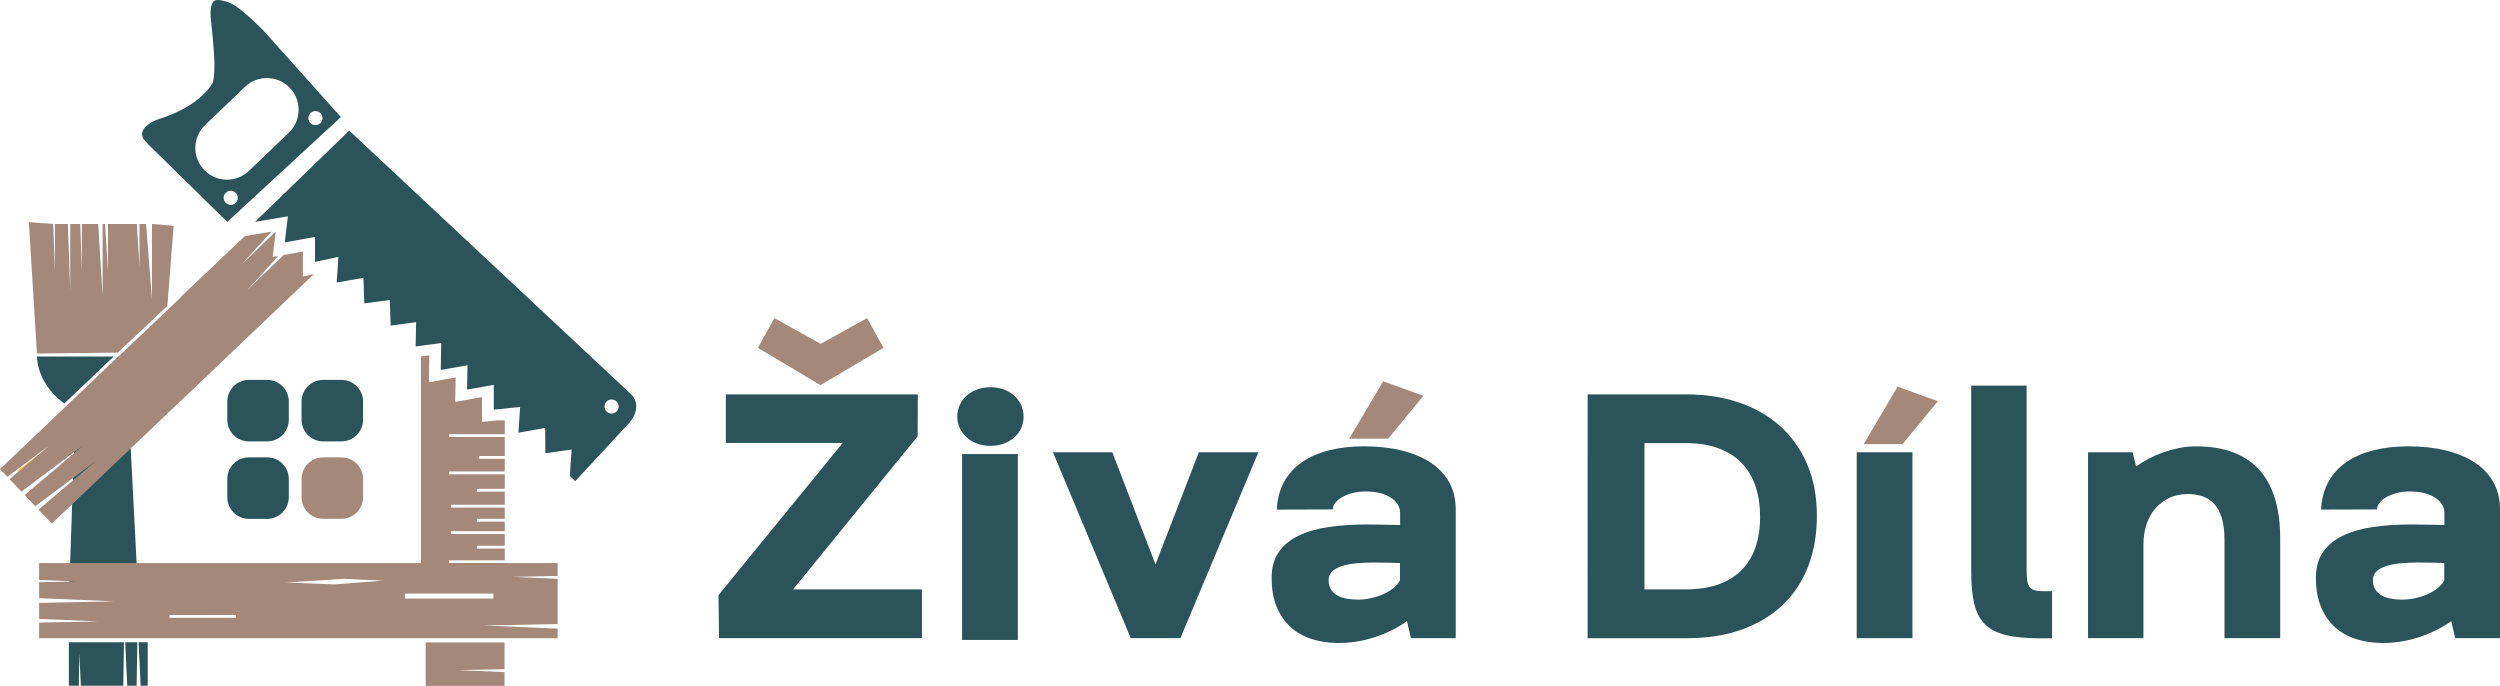 <?xml version="1.0" encoding="utf-8"?>
<!-- Generator: Adobe Illustrator 25.0.0, SVG Export Plug-In . SVG Version: 6.00 Build 0)  -->
<svg version="1.1" id="Layer_1" xmlns="http://www.w3.org/2000/svg" xmlns:xlink="http://www.w3.org/1999/xlink" x="0px" y="0px"
	 viewBox="0 0 1390.6 381.54" style="enable-background:new 0 0 1390.6 381.54;" xml:space="preserve">
<style type="text/css">
	.st0{fill:#2A5459;}
	.st1{fill:#A4897A;}
	.st2{fill:#231F20;}
	.st3{fill:#FFCC66;}
</style>
<g>
	<polygon class="st0" points="399.95,354.96 399.65,331.03 468.75,246.39 403.74,246.39 403.74,219.37 510.52,219.37 510.42,242.7 
		441.13,327.84 512.82,327.84 512.82,354.96 	"/>
	<polygon class="st1" points="456.37,214.22 421.57,193.48 430.74,176.93 456.47,191.29 482.29,176.93 491.46,193.48 	"/>
	<rect x="535.15" y="252.57" class="st0" width="31.01" height="103.39"/>
	<path class="st0" d="M699.96,251.57l-43.37,103.39h-27.62L585.7,251.57h33l23.93,62.11h0.2l24.03-62.11H699.96z"/>
	<path class="st0" d="M782.61,345.49c-2.66,1.93-5.55,3.66-8.67,5.18c-3.12,1.53-6.35,2.83-9.67,3.89
		c-3.33,1.06-6.73,1.86-10.22,2.39c-3.49,0.53-6.93,0.76-10.32,0.7c-4.92-0.07-9.57-0.78-13.96-2.14
		c-4.39-1.36-8.24-3.51-11.57-6.43c-3.32-2.92-5.97-6.66-7.93-11.22c-1.96-4.55-2.94-10.05-2.94-16.5c0-5.72,1.33-10.48,3.99-14.31
		c2.66-3.82,6.35-6.86,11.07-9.12c4.72-2.26,10.29-3.85,16.7-4.79c6.41-0.93,13.38-1.4,20.89-1.4c2.92,0,6,0.03,9.22,0.1
		c3.22,0.07,6.43,0.13,9.62,0.2v-6.98c-0.13-3.39-1.93-6.18-5.38-8.38s-8.11-3.29-13.96-3.29c-2.53,0-4.89,0.28-7.08,0.85
		c-2.19,0.57-4.1,1.3-5.73,2.19c-1.63,0.9-2.93,1.96-3.89,3.19c-0.96,1.23-1.45,2.48-1.45,3.74l-31.11,0.1
		c0.26-5.85,1.61-10.98,4.04-15.4c2.42-4.42,5.77-8.09,10.02-11.02c4.25-2.92,9.29-5.12,15.11-6.58c5.82-1.46,12.25-2.19,19.29-2.19
		c7.78,0,14.81,0.78,21.09,2.34c6.28,1.56,11.65,3.82,16.1,6.78c4.45,2.96,7.88,6.62,10.27,10.97c2.39,4.35,3.59,9.32,3.59,14.91
		v71.69h-24.93L782.61,345.49z M755.29,333.53c2.39,0,4.8-0.26,7.23-0.8c2.43-0.53,4.7-1.26,6.83-2.19
		c2.13-0.93,4.02-2.06,5.68-3.39c1.66-1.33,2.89-2.76,3.69-4.29v-9.67c-1.99-0.07-4.14-0.13-6.43-0.2c-2.29-0.07-5.03-0.1-8.23-0.1
		c-3.46,0-6.71,0.15-9.77,0.45c-3.06,0.3-5.72,0.81-7.98,1.55s-4.04,1.73-5.33,2.99c-1.3,1.26-1.94,2.89-1.94,4.89
		s0.43,3.69,1.3,5.08c0.86,1.4,2.03,2.51,3.49,3.34c1.46,0.83,3.17,1.43,5.13,1.79C750.92,333.34,753.03,333.53,755.29,333.53z"/>
	<path class="st0" d="M883.11,219.37h55.04c10.3,0,19.87,1.46,28.71,4.39c8.84,2.93,16.5,7.25,22.98,12.96
		c6.48,5.72,11.57,12.78,15.25,21.19c3.69,8.41,5.53,18.13,5.53,29.16c0,10.1-1.58,19.33-4.74,27.67
		c-3.16,8.34-7.81,15.49-13.96,21.44c-6.15,5.95-13.71,10.57-22.68,13.86c-8.97,3.29-19.24,4.94-30.81,4.94h-55.33V219.37z
		 M937.65,327.84c13.43,0,23.68-3.47,30.76-10.42c7.08-6.95,10.62-16.93,10.62-29.96c0-6.25-0.85-11.9-2.54-16.95
		c-1.69-5.05-4.25-9.35-7.68-12.91c-3.42-3.56-7.73-6.3-12.91-8.23c-5.18-1.93-11.27-2.89-18.25-2.89h-22.93v81.36H937.65z"/>
	<rect x="1032.77" y="251.57" class="st0" width="31.01" height="103.39"/>
	<polygon class="st1" points="1077.93,223.17 1058.29,247 1036.66,247 1055.5,215.09 	"/>
	<path class="st0" d="M1127.28,214.48v102.89c0,2.39,0.13,4.34,0.4,5.83c0.26,1.5,0.75,2.66,1.45,3.49c0.7,0.83,1.63,1.4,2.79,1.7
		c1.16,0.3,2.64,0.45,4.44,0.45h5.08v26.22h-6.48c-7.78,0-14.16-0.6-19.14-1.79c-4.99-1.2-8.91-3.24-11.77-6.13
		c-2.86-2.89-4.83-6.71-5.93-11.47c-1.1-4.75-1.65-10.72-1.65-17.9V214.48H1127.28z"/>
	<path class="st0" d="M1268.36,354.96h-31.01v-54.74c0-4.79-0.5-8.81-1.5-12.06c-1-3.26-2.39-5.87-4.19-7.83
		c-1.79-1.96-3.94-3.37-6.43-4.24c-2.49-0.86-5.23-1.3-8.23-1.3c-3.79,0-7.21,0.71-10.27,2.14c-3.06,1.43-5.67,3.39-7.83,5.88
		c-2.16,2.49-3.81,5.47-4.94,8.92c-1.13,3.46-1.7,7.21-1.7,11.27v51.95h-30.81V251.57h24.83l1.89,7.88
		c2.13-1.53,4.49-2.97,7.08-4.34c2.59-1.36,5.32-2.54,8.18-3.54c2.86-1,5.8-1.79,8.82-2.39c3.02-0.6,6.1-0.9,9.22-0.9
		c8.24,0,15.32,1.18,21.24,3.54c5.92,2.36,10.77,5.75,14.56,10.17c3.79,4.42,6.58,9.79,8.38,16.1c1.79,6.32,2.69,13.46,2.69,21.44
		V354.96z"/>
	<path class="st0" d="M1363.48,345.49c-2.66,1.93-5.55,3.66-8.67,5.18c-3.12,1.53-6.35,2.83-9.67,3.89
		c-3.33,1.06-6.73,1.86-10.22,2.39c-3.49,0.53-6.93,0.76-10.32,0.7c-4.92-0.07-9.57-0.78-13.96-2.14
		c-4.39-1.36-8.24-3.51-11.57-6.43c-3.32-2.92-5.97-6.66-7.93-11.22c-1.96-4.55-2.94-10.05-2.94-16.5c0-5.72,1.33-10.48,3.99-14.31
		c2.66-3.82,6.35-6.86,11.07-9.12c4.72-2.26,10.29-3.85,16.7-4.79c6.41-0.93,13.38-1.4,20.89-1.4c2.92,0,6,0.03,9.22,0.1
		c3.22,0.07,6.43,0.13,9.62,0.2v-6.98c-0.13-3.39-1.93-6.18-5.38-8.38s-8.11-3.29-13.96-3.29c-2.53,0-4.89,0.28-7.08,0.85
		c-2.19,0.57-4.1,1.3-5.73,2.19c-1.63,0.9-2.93,1.96-3.89,3.19c-0.96,1.23-1.45,2.48-1.45,3.74l-31.11,0.1
		c0.26-5.85,1.61-10.98,4.04-15.4c2.42-4.42,5.77-8.09,10.02-11.02c4.25-2.92,9.29-5.12,15.11-6.58c5.82-1.46,12.25-2.19,19.29-2.19
		c7.78,0,14.81,0.78,21.09,2.34c6.28,1.56,11.65,3.82,16.1,6.78c4.45,2.96,7.88,6.62,10.27,10.97c2.39,4.35,3.59,9.32,3.59,14.91
		v71.69h-24.93L1363.48,345.49z M1336.16,333.53c2.39,0,4.8-0.26,7.23-0.8c2.43-0.53,4.7-1.26,6.83-2.19
		c2.13-0.93,4.02-2.06,5.68-3.39c1.66-1.33,2.89-2.76,3.69-4.29v-9.67c-1.99-0.07-4.14-0.13-6.43-0.2c-2.29-0.07-5.03-0.1-8.23-0.1
		c-3.46,0-6.71,0.15-9.77,0.45c-3.06,0.3-5.72,0.81-7.98,1.55s-4.04,1.73-5.33,2.99c-1.3,1.26-1.94,2.89-1.94,4.89
		s0.43,3.69,1.3,5.08c0.86,1.4,2.03,2.51,3.49,3.34c1.46,0.83,3.17,1.43,5.13,1.79C1331.79,333.34,1333.9,333.53,1336.16,333.53z"/>
	<path class="st0" d="M532.46,231.75c0-2.19,0.43-4.29,1.3-6.28c0.86-1.99,2.11-3.74,3.74-5.23c1.63-1.5,3.57-2.67,5.83-3.54
		c2.26-0.86,4.79-1.3,7.58-1.3s5.32,0.43,7.58,1.3c2.26,0.86,4.2,2.04,5.83,3.54c1.63,1.5,2.87,3.24,3.74,5.23
		c0.86,1.99,1.3,4.09,1.3,6.28c0,2.26-0.43,4.37-1.3,6.33c-0.86,1.96-2.11,3.67-3.74,5.13c-1.63,1.46-3.59,2.63-5.88,3.49
		c-2.29,0.87-4.83,1.3-7.63,1.3c-2.73,0-5.22-0.43-7.48-1.3c-2.26-0.86-4.19-2.04-5.78-3.54c-1.59-1.5-2.84-3.22-3.74-5.18
		C532.91,236.02,532.46,233.95,532.46,231.75z"/>
</g>
<polygon class="st1" points="791.79,220.17 772.15,244 750.52,244 769.36,212.09 "/>
<g>
	<path class="st0" d="M148.64,245.52h-10.21c-6.6,0-12-5.4-12-12v-10.21c0-6.6,5.4-12,12-12h10.21c6.6,0,12,5.4,12,12v10.21
		C160.64,240.12,155.24,245.52,148.64,245.52z"/>
	<path class="st0" d="M148.64,288.61h-10.21c-6.6,0-12-5.4-12-12v-10.21c0-6.6,5.4-12,12-12h10.21c6.6,0,12,5.4,12,12v10.21
		C160.64,283.21,155.24,288.61,148.64,288.61z"/>
	<path class="st1" d="M189.95,288.61h-10.21c-6.6,0-12-5.4-12-12v-10.21c0-6.6,5.4-12,12-12h10.21c6.6,0,12,5.4,12,12v10.21
		C201.95,283.21,196.55,288.61,189.95,288.61z"/>
	<path class="st0" d="M189.95,245.52h-10.21c-6.6,0-12-5.4-12-12v-10.21c0-6.6,5.4-12,12-12h10.21c6.6,0,12,5.4,12,12v10.21
		C201.95,240.12,196.55,245.52,189.95,245.52z"/>
	<polyline class="st3" points="7.98,259.45 6.6,257.64 31.11,231.84 	"/>
	<polyline class="st3" points="10.85,264.5 9.46,261.84 47.1,233.72 	"/>
	<polygon class="st0" points="70.08,198.14 76.59,325.04 72.65,325.04 72.65,329.16 38.46,329.16 42.06,224.16 65.08,204.65 	"/>
	<path class="st0" d="M146.18,16.61c-7.36-7.41-13.56-12.49-16.86-14.29c-1.97-1.08-4.07-1.63-4.19-1.66
		c-1.67-0.43-4.18-1.07-5.69-0.31c-3.09,1.54-2.28,9.02-2.04,11.29c1.49,14.38,2.85,27.43,0.97,34.28c0,0-5.98,12.88-30.35,20.44
		c-0.21,0.06-1.44,0.44-2.92,1.27c-1.82,1.01-5.98,3.32-6.08,6.8c-0.07,2.49,1.96,4.43,3.15,5.35l-0.29-0.04l44.55,43.68
		l63.19-58.31L146.18,16.61z M128.32,113.98c-2.17,0-3.93-1.76-3.93-3.93c0-2.17,1.76-3.93,3.93-3.93c2.17,0,3.93,1.76,3.93,3.93
		C132.25,112.23,130.49,113.98,128.32,113.98z M166.02,62.62c-0.36,4.11-2.15,8.11-5.35,11.18L138.5,95.05
		c-7.01,6.72-18.24,6.48-24.96-0.53c-6.72-7.01-6.48-18.24,0.53-24.96l22.18-21.25c7.01-6.72,18.24-6.48,24.96,0.53
		C164.86,52.65,166.46,57.72,166.02,62.62z M175.46,69.63c-2.17,0-3.93-1.76-3.93-3.93c0-2.17,1.76-3.93,3.93-3.93
		s3.93,1.76,3.93,3.93C179.39,67.87,177.63,69.63,175.46,69.63z"/>
	<path class="st0" d="M350.97,219.25l-101.74-95.17l-19.87-18.58l-15.61-14.6l-19.52-18.25l-52.35,50.72l18.25-3.04l-1.73,14.49
		l16.83-3.04v13.9l13-2.81l-0.95,14.28l14.87-2.63l0.48,14.23l14.18-1.9l0.48,14.23l14.18-1.9l-0.29,13.51l14.21-1.87l-0.21,14.96
		l14.87-2.63l-0.26,13.54l14.87-2.64l0.01,13.79l14.65-1.46l-0.95,14.28l14.87-2.64l0.12,14.08l14.62-2.08l-1.03,14.62l3,2.99
		l28.84-31.1l1.15-1.24c1.93-2.09,3.25-4.67,3.8-7.46C354.35,224.67,353.31,221.44,350.97,219.25z M340.2,230.06
		c-2.17,0-3.93-1.76-3.93-3.93c0-2.17,1.76-3.93,3.93-3.93s3.93,1.76,3.93,3.93C344.13,228.3,342.37,230.06,340.2,230.06z"/>
	<polygon class="st1" points="249.8,313.24 249.8,311.68 280.77,311.68 280.77,305.13 265.26,305.13 265.26,303.57 280.77,303.57 
		280.77,297.02 250.81,297.02 250.81,295.46 280.77,295.46 280.77,290.18 265.26,290.18 265.26,288.62 280.77,288.62 280.77,282.32 
		250.81,282.32 250.81,280.76 280.77,280.76 280.77,273.45 265.26,273.45 265.26,271.89 280.77,271.89 280.77,263.82 249.8,263.82 
		249.8,262.26 280.77,262.26 280.77,255.21 266.52,255.21 266.52,253.64 280.77,253.64 280.77,243.08 249.8,243.08 249.8,241.52 
		280.77,241.52 280.77,233.86 275.95,233.86 275.95,233.89 268.08,234.68 268.07,220.88 253.2,223.51 253.46,209.96 238.59,212.6 
		238.8,197.62 234.14,198.23 234.14,323.91 275.96,323.91 275.96,321.81 280.77,321.81 280.77,313.24 	"/>
	<polygon class="st1" points="254.71,372.76 280.65,372.23 280.65,357.35 236.78,357.35 236.78,381.54 280.65,381.54 280.65,373.86 
			"/>
	<g>
		<g>
			<polygon class="st0" points="44.13,363.37 44.98,381.45 68.56,381.45 68.95,357.25 38.3,357.25 38.3,381.45 43.84,381.45 			"/>
			<polygon class="st0" points="76,381.45 76.39,357.25 69.65,357.25 70.78,381.45 			"/>
			<polygon class="st0" points="77.09,357.25 78.23,381.45 82.17,381.45 82.17,357.25 			"/>
		</g>
	</g>
	<polygon class="st1" points="174.59,152.48 85.09,237.68 38.46,282.07 28.84,291.23 21.45,283.47 38.46,269.03 53.18,256.53 
		38.46,267.52 19.64,281.58 13.74,275.38 38.46,254.38 46.09,247.91 38.46,253.61 11.9,273.44 5.33,266.54 27.36,247.83 
		4.08,265.22 0,260.94 38.46,224.32 65.78,198.32 100.59,198.32 100.9,164.89 136.16,131.32 151.02,128.85 134.4,147.05 
		153.35,128.75 151.66,142.94 154.84,142.37 137.26,161.62 157.74,141.84 168.49,139.9 168.49,153.8 	"/>
	<path class="st1" d="M269.22,347.93l40.95-0.82v-25.16l-25.13-1.07l25.13-0.51v-7.18H21.75v9.36l20.55,0.86l-20.55,0.43v8.89
		l41.99,1.76l-41.99,0.88v8.89l32.87,1.38l-32.87,0.69v8.67h288.42v-5.33L269.22,347.93z M131.24,343.65H94.33v-1.56h36.91V343.65z
		 M186.07,325.07l-26.98-1.06l32.44-2.05l21.53,1.02L186.07,325.07z M225.26,330.19h49.17v2.75h-49.17V330.19z"/>
	<g>
		<path class="st0" d="M63.2,198.32l-27.44,26.12c-0.28-0.2-0.55-0.41-0.82-0.61c-8.74-6.71-14.07-16.05-14.4-25.67h0.17v0.16H63.2z
			"/>
	</g>
	
		<rect x="62.58" y="176.63" transform="matrix(0.726 -0.688 0.688 0.726 -106.64 118.39)" class="st1" width="65.05" height="32.52"/>
	<polygon class="st1" points="96.6,125.59 84.54,124.59 84.54,166.65 81.25,124.59 77.59,124.59 77.59,148.64 76.12,124.59 
		60.08,124.59 60.08,151.14 58.46,124.59 57.08,124.59 57.08,164.65 54.63,124.59 45.57,124.59 45.57,151.14 44.63,124.59 
		39.06,124.59 39.06,161.65 37.76,124.59 30.56,124.59 30.56,151.14 29.62,124.59 16.05,123.59 20.55,196.64 65.58,196.14 
		93.1,170.12 	"/>
</g>
</svg>
